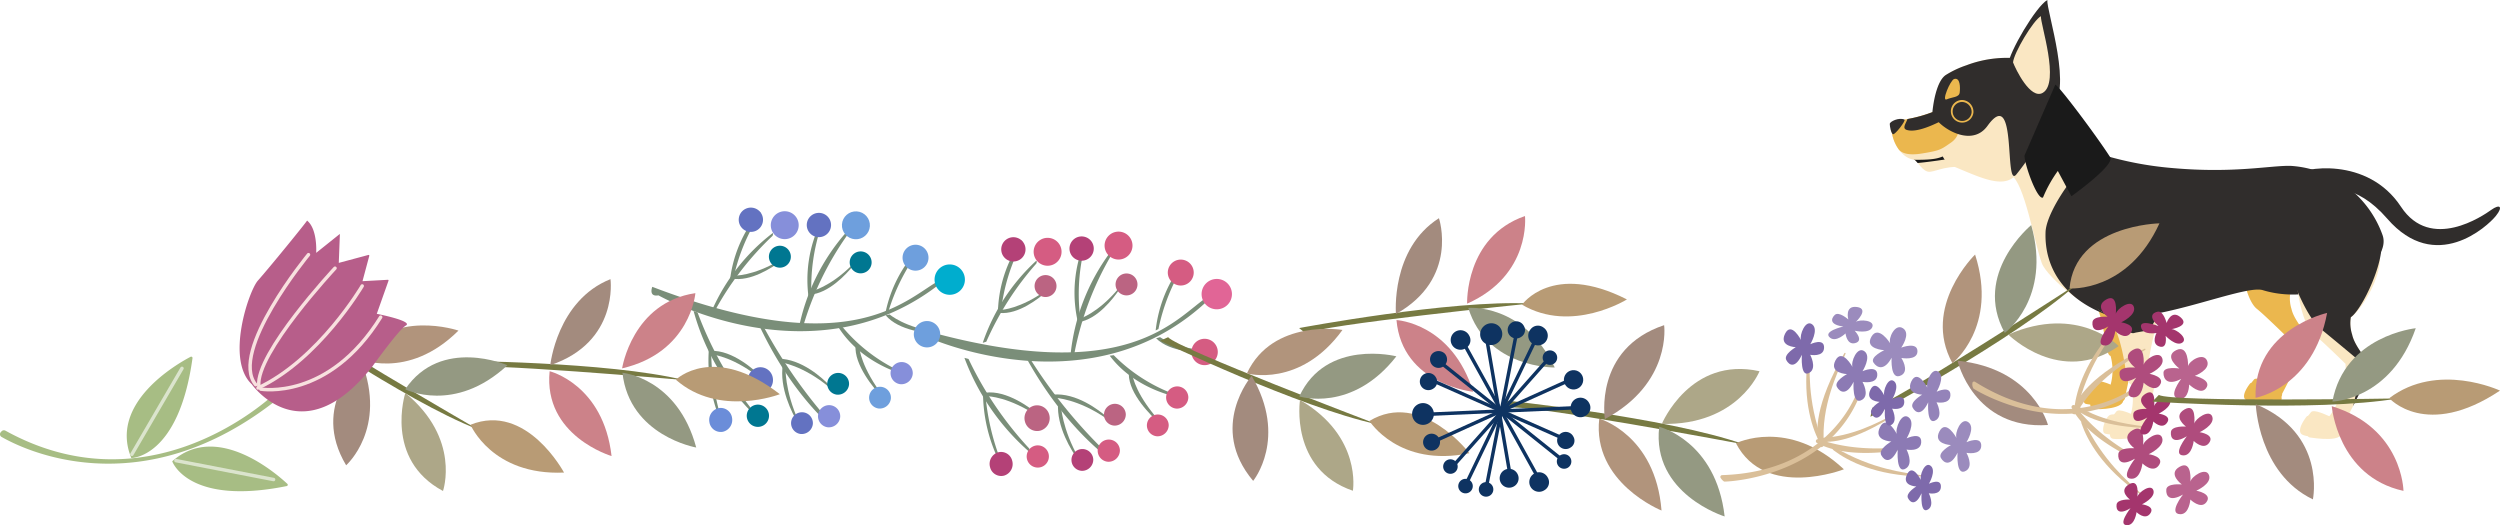 <svg xmlns="http://www.w3.org/2000/svg" width="540" height="113.44" viewBox="0 0 540 113.44">
  <g id="グループ_662" data-name="グループ 662" transform="translate(0 -39.787)">
    <g id="グループ_539" data-name="グループ 539" transform="translate(-1048.615 -541.832)">
      <g id="グループ_531" data-name="グループ 531">
        <g id="グループ_530" data-name="グループ 530">
          <g id="グループ_527" data-name="グループ 527">
            <path id="パス_6432" data-name="パス 6432" d="M1540.453,665.049c-2.052-.978-4.46-2.137-5-1.424s-2.227,2.584-1.248,3.119,5.886-.088,5.886-.088Z" fill="#ebb74e"/>
          </g>
          <g id="グループ_528" data-name="グループ 528">
            <path id="パス_6433" data-name="パス 6433" d="M1541.551,666.678s4.741-9.043,5.691-11.508c.342-.89-3.067-4.049-3.668-6.829a7.388,7.388,0,0,1-.254-3.414c2.151-1.393,6.651-8.7,5.565-13.028-1.391-5.566-9.7-.685-14.545-6.453-3.314,4.056-1.892,20.014,1.771,22.9,1.481,1.158,6.164,5.753,6.164,5.753a16.445,16.445,0,0,0,.286,2.846c-.569,1.989-2.314,6.453-3.92,7.965-.948-.188-3.635-.913-4.015-.441s-1.9,2.562-1.044,3.414S1541.74,669.08,1541.551,666.678Z" fill="#ebb74e"/>
          </g>
          <g id="グループ_529" data-name="グループ 529">
            <path id="パス_6434" data-name="パス 6434" d="M1537.281,665.6c-1.044-.283-2.275,0-2.464.666s-.254,2.215.41,2.307,7.463,1.2,6.038-1.548" fill="#ebb74e"/>
          </g>
        </g>
      </g>
      <g id="グループ_533" data-name="グループ 533">
        <g id="グループ_532" data-name="グループ 532">
          <path id="パス_6435" data-name="パス 6435" d="M1506.764,665.736c-2.185-1.045-4.749-2.277-5.32-1.516s-2.375,2.753-1.331,3.322,6.271-.094,6.271-.094Z" fill="#ebb74e"/>
          <path id="パス_6436" data-name="パス 6436" d="M1507.629,667.4s1.115-5.185,1.946-9.1a1.826,1.826,0,0,0-.831-1.713c-2.05-1.642,2.425-12.7,1.347-15.127-.814-1.828-7.707-3.687-7.707-3.687.344-3.795,1.73-8.528.516-10.346s-5.772.642-6.38,4.481-2.936,9.721,3.126,11.944c4.245,6.771,3.3,14.181,4.853,14.654a11.8,11.8,0,0,1-.3,7.175c-.811-.4-3.239-1.212-4.148-.705s-1.916,3.434-1.012,3.838S1507.835,669.526,1507.629,667.4Z" fill="#ebb74e"/>
        </g>
        <path id="パス_6437" data-name="パス 6437" d="M1503.489,666.595c-1.214-.4-2.225-.706-2.627-.1s-1.417,3.235-.1,3.439,6.871,0,6.469-2.123" fill="#ebb74e"/>
      </g>
      <path id="パス_6438" data-name="パス 6438" d="M1543.765,619.609c2.113-1.935,16.263-4.266,23.462,6.667,6.406,9.728,17.728,1.943,19.517.663s2.638-.753.986,1.307c-1.839,2.3-13.048,12.61-23.45.627-6.953-8.014-13.011-6.715-15.184-5.53" fill="#302d2c"/>
      <path id="パス_6439" data-name="パス 6439" d="M1483.029,619.46c2.871,1.676,5.011,14.548,6.61,18.991,1.151,3.2,11.289,11.406,13.508,9.955,5.049-3.3,3.063-23.093,4.063-27.751,0,0-9.578-9.337-13.888-15.083" fill="#fae7c3"/>
      <path id="パス_6440" data-name="パス 6440" d="M1490.453,631.759c-.266,7.733,4,14.13,12.534,17.6s30.05-6.393,34.392-5.067c13.064,4,28.173-5.508,25.862-11.906a22.571,22.571,0,0,0-19.728-14.933c-4.342-.158-12.267,1.688-25.867.447a73.422,73.422,0,0,1-15.195-2.936C1500.024,614.25,1490.637,626.423,1490.453,631.759Z" fill="#302d2c"/>
      <g id="グループ_534" data-name="グループ 534">
        <path id="パス_6441" data-name="パス 6441" d="M1553.246,672.239c-2.253-1.078-4.9-2.35-5.483-1.567s-2.449,2.842-1.373,3.427,6.461-.095,6.461-.095Z" fill="#fae7c3"/>
        <path id="パス_6442" data-name="パス 6442" d="M1554.451,674.028s5.211-9.931,6.251-12.642c.375-.976-3.368-4.446-4.025-7.5a8,8,0,0,1-.281-3.751c2.36-1.529,7.3-9.549,6.111-14.308-1.527-6.113-10.656-.751-15.975-7.083-3.641,4.452-2.079,21.978,1.946,25.142,1.628,1.276,6.772,6.321,6.772,6.321a18.326,18.326,0,0,0,.31,3.126c-.622,2.185-2.539,7.084-4.305,8.75-1.04-.208-3.991-1.008-4.408-.488s-2.083,2.815-1.148,3.752S1554.659,676.665,1554.451,674.028Z" fill="#fae7c3"/>
        <path id="パス_6443" data-name="パス 6443" d="M1558.07,663.872a19.829,19.829,0,0,1,0-4.444s-6.554-5.481-8.174-6.755c-4.028-3.164-10.756-20.255-7.11-24.709,2.5-3.053,18.558-1.132,20.084,4.979,1.19,4.761-4.114,15.662-6.474,17.191a8,8,0,0,0,.281,3.751c.657,3.055,4.4,6.525,4.025,7.5-.562,1.465-2.338,5.03-3.855,8C1557.184,668.49,1558.07,663.872,1558.07,663.872Z" fill="#302d2c"/>
        <path id="パス_6444" data-name="パス 6444" d="M1549.765,672.847c-1.147-.313-2.5,0-2.709.728s-.279,2.432.45,2.535,8.2,1.321,6.634-1.7" fill="#fae7c3"/>
      </g>
      <g id="グループ_536" data-name="グループ 536">
        <g id="グループ_535" data-name="グループ 535">
          <path id="パス_6445" data-name="パス 6445" d="M1511.22,672.075c-2.253-1.075-4.9-2.348-5.483-1.565s-2.45,2.837-1.374,3.428,6.465-.1,6.465-.1Z" fill="#fae7c3"/>
          <path id="パス_6446" data-name="パス 6446" d="M1512.114,673.794s1.144-5.35,2-9.378a1.891,1.891,0,0,0-.858-1.77c-2.113-1.692,2.5-13.09,1.391-15.593-.839-1.884-7.945-3.8-7.945-3.8.354-3.909,1.783-8.792.533-10.666s-5.951.662-6.578,4.624-3.029,10.015,3.225,12.308c4.375,6.98,3.4,14.622,5,15.107a12.125,12.125,0,0,1-.313,7.4c-.831-.418-3.331-1.251-4.271-.731s-1.977,3.541-1.04,3.962S1512.32,675.979,1512.114,673.794Z" fill="#fae7c3"/>
          <path id="パス_6447" data-name="パス 6447" d="M1516.3,645.563c-.283-2.044-8.254-4.482-8.254-4.482,2.917-1.875,4.375-12.295,3.125-14.169s-13.75,5.415-14.373,9.376.829,10.938,7.083,13.231c2.464,1.554,4.6,4.4,5.662,4.042s3.2-.179,3.911-1.6S1516.6,647.764,1516.3,645.563Z" fill="#302d2c"/>
        </g>
        <path id="パス_6448" data-name="パス 6448" d="M1507.843,672.96c-1.255-.418-2.293-.73-2.709-.106s-1.461,3.335-.107,3.545,7.087,0,6.668-2.188" fill="#fae7c3"/>
      </g>
      <path id="パス_6449" data-name="パス 6449" d="M1467.568,617.406" fill="#302d2c"/>
      <g id="グループ_538" data-name="グループ 538">
        <path id="パス_6450" data-name="パス 6450" d="M1461.7,615.775c1.311.783,2.21,3.13,3.853,2.945s3.489-1.5,8.88-.978,1.95-5.857,1.95-5.857" fill="#fae7c3"/>
        <g id="グループ_537" data-name="グループ 537">
          <path id="パス_6451" data-name="パス 6451" d="M1468.043,614.679l-2.9.183-3.446.913a4.994,4.994,0,0,1,1.132,1.054c2.709-.25,6.275-.818,6.275-.818Z" fill="#1a1a1a"/>
        </g>
        <path id="パス_6452" data-name="パス 6452" d="M1484.866,594.271a24.654,24.654,0,0,0-11.546,1.464,20.707,20.707,0,0,0-4.383,2.068c-3.947,2.518-2.9,17.907,1.107,19.542,6.179,2.522,11.4,5.292,14.112,1.941,4.053-5.006,10.256-14.823,8.4-19.393A11.448,11.448,0,0,0,1484.866,594.271Z" fill="#fae7c3"/>
        <path id="パス_6453" data-name="パス 6453" d="M1470.224,603.923a32.445,32.445,0,0,1-11.834,3.769c-2.74.437-.327,8.452,4.122,8.446s5.5-.367,7.663-1.858C1474.04,611.614,1470.224,603.923,1470.224,603.923Z" fill="#fae7c3"/>
        <path id="パス_6454" data-name="パス 6454" d="M1470.224,603.923a32.445,32.445,0,0,1-11.834,3.769c-1.766.28-1.391,3.716.291,6.117.928,1.319,3.268,1.248,4.829,1,4.267-.668,4.366-.908,6.534-2.4C1473.909,609.744,1470.224,603.923,1470.224,603.923Z" fill="#ebb74e"/>
        <path id="パス_6455" data-name="パス 6455" d="M1492.559,599.893a11.448,11.448,0,0,0-7.693-5.622,24.654,24.654,0,0,0-11.546,1.464,20.707,20.707,0,0,0-4.383,2.068c-1.555.991-2.541,4.3-2.927,8.035a28.762,28.762,0,0,1-5.386,1.492c-.274.913-1.379,2.15.087,2.414,2.05.467,5.382-1.12,6.666-1.731,2.215,2.237,7.569,4.91,10.53.8,6.535-9.063,3.535,13.826,6.249,10.475C1488.209,614.28,1494.412,604.463,1492.559,599.893Z" fill="#302d2c"/>
        <path id="パス_6456" data-name="パス 6456" d="M1459.963,607.452c-1.139-.534-3.165.406-3.16.939s.262,2.007.688,2.217S1460.362,607.635,1459.963,607.452Z" fill="#302d2c"/>
        <path id="パス_6457" data-name="パス 6457" d="M1474.878,605.882a2.444,2.444,0,1,1-2.435-2.669A2.557,2.557,0,0,1,1474.878,605.882Z" fill="#ebb74e"/>
        <path id="パス_6458" data-name="パス 6458" d="M1474.486,605.882a2.053,2.053,0,1,1-2.043-2.242A2.15,2.15,0,0,1,1474.486,605.882Z" fill="#302d2c"/>
        <path id="パス_6459" data-name="パス 6459" d="M1482.307,595.748c.267-2.93,6.132-12.8,8.531-14.129-.269,2.133,5.939,20.372.536,23.459C1487.643,607.211,1483.107,597.879,1482.307,595.748Z" fill="#302d2c"/>
        <path id="パス_6460" data-name="パス 6460" d="M1483.431,595.09c.189-2.072,4.33-9.04,6.024-9.982-.187,1.508,4.2,14.391.378,16.573C1487.2,603.187,1484,596.6,1483.431,595.09Z" fill="#fae7c3"/>
        <path id="パス_6461" data-name="パス 6461" d="M1470.709,598.682c-.817.245-2.8,4.931-1.6,4.4s2.668-.4,2.8-1.467S1472.044,598.281,1470.709,598.682Z" fill="#ebb74e"/>
      </g>
      <path id="パス_6462" data-name="パス 6462" d="M1485.905,615.212c0,2,2.8,9.733,4,9.066a28.046,28.046,0,0,1,3.2-5.734l2.934,5.468s9.341-6.65,8.4-8.4c-2.815-4.413-10.956-15.3-11.879-15.716" fill="#1a1a1a"/>
    </g>
    <g id="グループ_277" data-name="グループ 277" transform="translate(0 84.63)">
      <g id="グループ_259" data-name="グループ 259" transform="translate(404.012 3.4)">
        <path id="パス_5470" data-name="パス 5470" d="M1486.557,914.1s-40.948,26.582-44.206,26.722l-.418,1.956S1473.071,926.115,1486.557,914.1Z" transform="translate(-1441.933 -900.996)" fill="#777a42"/>
        <path id="パス_5471" data-name="パス 5471" d="M1508.48,899.74s-18.214.335-19.423,14.059C1489.057,913.8,1501.649,914.728,1508.48,899.74Z" transform="translate(-1446.053 -899.74)" fill="#b89b75"/>
        <path id="パス_5472" data-name="パス 5472" d="M1479.242,900.152s-12.775,10.505-5.713,23.288C1473.529,923.439,1483.731,916,1479.242,900.152Z" transform="translate(-1444.51 -899.776)" fill="#949982"/>
        <path id="パス_5473" data-name="パス 5473" d="M1466.036,907.127s-11.6,11.262-4.892,23.474C1461.144,930.6,1471.079,922.807,1466.036,907.127Z" transform="translate(-1443.43 -900.386)" fill="#b1947c"/>
        <path id="パス_5474" data-name="パス 5474" d="M1462.544,932.247s3.471,14.984,19.542,13.893C1482.086,946.14,1478.932,933.913,1462.544,932.247Z" transform="translate(-1443.735 -902.583)" fill="#a38b7e"/>
        <path id="パス_5475" data-name="パス 5475" d="M1474.565,925.831s11.266,11.265,23.846,2.5C1498.411,928.335,1489.658,919.235,1474.565,925.831Z" transform="translate(-1444.786 -901.812)" fill="#ada788"/>
      </g>
      <g id="グループ_260" data-name="グループ 260" transform="translate(324.656 25.392)">
        <path id="パス_5476" data-name="パス 5476" d="M1410.479,948.209s-47.98-9.018-51.047-7.908l-1.13-1.651S1393.44,942.228,1410.479,948.209Z" transform="translate(-1358.303 -922.432)" fill="#777a42"/>
        <path id="パス_5477" data-name="パス 5477" d="M1436.75,954.32s-16.974,6.615-23.31-5.619C1413.44,948.7,1424.734,943.055,1436.75,954.32Z" transform="translate(-1363.124 -923.187)" fill="#b89b75"/>
        <path id="パス_5478" data-name="パス 5478" d="M1409.391,964.3s-15.809-4.86-14.136-19.367C1395.254,944.929,1407.519,947.931,1409.391,964.3Z" transform="translate(-1361.523 -922.981)" fill="#949982"/>
        <path id="パス_5479" data-name="パス 5479" d="M1394.516,962.85s-15.01-6.006-13.449-19.851C1381.067,943,1393.219,946.429,1394.516,962.85Z" transform="translate(-1360.283 -922.812)" fill="#b1947c"/>
        <path id="パス_5480" data-name="パス 5480" d="M1382.4,941.158s-2.486-15.18,12.793-20.28C1395.2,920.878,1396.925,933.385,1382.4,941.158Z" transform="translate(-1360.397 -920.878)" fill="#a38b7e"/>
        <path id="パス_5481" data-name="パス 5481" d="M1395.886,943.115s6.138-14.7,21.1-11.382C1416.99,931.732,1412.354,943.477,1395.886,943.115Z" transform="translate(-1361.589 -921.784)" fill="#ada788"/>
      </g>
      <g id="グループ_262" data-name="グループ 262" transform="translate(371.582 21.437)">
        <g id="グループ_261" data-name="グループ 261" transform="translate(0 9.258)">
          <path id="パス_5482" data-name="パス 5482" d="M1448.341,938.85c-3.084,1.521-8.865,4.8-15.834,5.03-.419.014-.56.652-.158.715,2.545.393,7.573-.08,16.1-5.568C1448.578,938.948,1448.475,938.785,1448.341,938.85Z" transform="translate(-1410.961 -924.805)" fill="#dabf99"/>
          <path id="パス_5483" data-name="パス 5483" d="M1409.855,952.812c3.265-.061,22.937-2.122,29.36-19.02a.337.337,0,0,0-.31-.448h0a.441.441,0,0,0-.476.239c-.861,2.274-7.313,17.125-29.066,17.829a.412.412,0,0,0-.4.28l-.022.091C1408.888,951.992,1409.593,952.817,1409.855,952.812Z" transform="translate(-1408.934 -924.324)" fill="#dabf99"/>
          <path id="パス_5484" data-name="パス 5484" d="M1453.123,946.094c-4.231.362-12.279,1.549-20.954-1.426a.434.434,0,0,0-.393.773c3.037,1.653,9.381,3.434,21.437.915C1453.388,946.318,1453.306,946.078,1453.123,946.094Z" transform="translate(-1410.912 -925.312)" fill="#dabf99"/>
          <path id="パス_5485" data-name="パス 5485" d="M1438,924.382c-1.661,3.923-5.367,11.354-4.665,19.639.042.5-.825.781-.971.317-.919-2.94-1-8.974,5.373-20.056C1437.827,924.119,1438.069,924.212,1438,924.382Z" transform="translate(-1410.943 -923.525)" fill="#dabf99"/>
          <path id="パス_5486" data-name="パス 5486" d="M1454.676,952.582c-3.638-.581-10.45-1.2-18.755-6.038-.5-.291-.651.309-.17.672,3.045,2.293,9.031,5.445,19.062,5.643C1454.961,952.861,1454.834,952.607,1454.676,952.582Z" transform="translate(-1411.254 -925.472)" fill="#dabf99"/>
          <path id="パス_5487" data-name="パス 5487" d="M1430.087,923.7c-.066,3.684-.651,10.5,2.656,19.522.2.542-.418.587-.691.05-1.723-3.4-3.778-9.846-2.214-19.758C1429.861,923.371,1430.09,923.54,1430.087,923.7Z" transform="translate(-1410.714 -923.461)" fill="#dabf99"/>
        </g>
        <path id="パス_5488" data-name="パス 5488" d="M1451.115,922.545s2.14-3,.393-4.172-3.249,2.208-2.768,3.253c0,0-2.552-4.1-4.078-1.416s2.792,2.886,2.792,2.886-3.131,1.446-2.341,2.664,2.378,1.825,3.923-1.029c0,0-.359,5.128,2.107,3.782,1.8-.981,0-3.734,0-3.734s3.379.621,3.476-1.35C1454.729,921.157,1451.115,922.545,1451.115,922.545Z" transform="translate(-1412.03 -913.737)" fill="#9b8bbd"/>
        <path id="パス_5489" data-name="パス 5489" d="M1452.461,943.985s2-3.294.448-4.528-2.983,2.465-2.572,3.586c0,0-2.213-4.382-3.651-1.444s2.457,3.064,2.457,3.064-2.86,1.636-2.174,2.938,2.108,1.924,3.567-1.2c0,0-.439,5.563,1.818,4.05,1.645-1.1.082-4.045.082-4.045s3.038.6,3.169-1.539C1455.755,942.4,1452.461,943.985,1452.461,943.985Z" transform="translate(-1412.208 -915.58)" fill="#8c7ab4"/>
        <path id="パス_5490" data-name="パス 5490" d="M1459.592,932.971s1.89-3.114.424-4.279-2.819,2.329-2.431,3.388c0,0-2.092-4.14-3.45-1.363s2.322,2.895,2.322,2.895-2.7,1.547-2.054,2.776,1.991,1.818,3.37-1.135c0,0-.414,5.255,1.718,3.825,1.555-1.042.078-3.822.078-3.822s2.871.565,2.995-1.455C1462.706,931.474,1459.592,932.971,1459.592,932.971Z" transform="translate(-1412.86 -914.64)" fill="#9483b9"/>
        <path id="パス_5491" data-name="パス 5491" d="M1429.687,921.727s1.89-3.113.424-4.279-2.819,2.329-2.431,3.388c0,0-2.092-4.14-3.45-1.363s2.322,2.895,2.322,2.895-2.7,1.547-2.054,2.777,1.991,1.817,3.371-1.136c0,0-.415,5.255,1.718,3.826,1.556-1.043.078-3.823.078-3.823s2.871.565,2.995-1.455C1432.8,920.23,1429.687,921.727,1429.687,921.727Z" transform="translate(-1410.245 -913.657)" fill="#7e6aab"/>
        <path id="パス_5492" data-name="パス 5492" d="M1466.611,944.911s2-3.121.421-4.306-3,2.324-2.574,3.394c0,0-2.27-4.186-3.7-1.4s2.507,2.934,2.507,2.934-2.879,1.536-2.177,2.78,2.145,1.846,3.6-1.118c0,0-.4,5.29,1.868,3.867,1.655-1.038.053-3.849.053-3.849s3.076.591,3.193-1.442C1469.931,943.427,1466.611,944.911,1466.611,944.911Z" transform="translate(-1413.438 -915.681)" fill="#9b8bbd"/>
        <path id="パス_5493" data-name="パス 5493" d="M1442.007,928.113s2-3.12.42-4.305-3,2.323-2.574,3.394c0,0-2.271-4.187-3.7-1.4s2.506,2.934,2.506,2.934-2.879,1.537-2.176,2.781,2.145,1.846,3.6-1.118c0,0-.4,5.29,1.868,3.867,1.655-1.038.053-3.849.053-3.849s3.076.591,3.193-1.441C1445.326,926.629,1442.007,928.113,1442.007,928.113Z" transform="translate(-1411.287 -914.212)" fill="#8c7ab4"/>
        <path id="パス_5494" data-name="パス 5494" d="M1457.845,954.794s1.656-2.816.386-3.862-2.461,2.113-2.128,3.067c0,0-1.8-3.727-2.995-1.216s2.008,2.6,2.008,2.6-2.357,1.405-1.8,2.512,1.725,1.632,2.936-1.039c0,0-.381,4.743,1.479,3.445,1.357-.946.082-3.449.082-3.449s2.495.5,2.611-1.324C1460.559,953.431,1457.845,954.794,1457.845,954.794Z" transform="translate(-1412.774 -916.587)" fill="#7e6aab"/>
        <path id="パス_5495" data-name="パス 5495" d="M1440.2,918.472s3.18.745,3.8-.778-2.748-1.723-3.56-1.121c0,0,3.022-2.829.271-3.222s-1.888,2.69-1.888,2.69-2.042-1.832-2.934-.97-1.046,2.132,1.865,2.495c0,0-4.642,1.044-2.85,2.436,1.307,1.014,3.317-.945,3.317-.945s.266,2.531,2.04,2.1C1442.306,920.658,1440.2,918.472,1440.2,918.472Z" transform="translate(-1411.169 -913.316)" fill="#9b8bbd"/>
        <path id="パス_5496" data-name="パス 5496" d="M1449.175,934.768s1.656-2.816.386-3.862-2.461,2.113-2.128,3.067c0,0-1.8-3.727-3-1.216s2.008,2.6,2.008,2.6-2.356,1.406-1.8,2.513,1.725,1.632,2.937-1.038c0,0-.382,4.743,1.478,3.445,1.357-.946.083-3.449.083-3.449s2.495.5,2.611-1.324C1451.889,933.4,1449.175,934.768,1449.175,934.768Z" transform="translate(-1412.016 -914.836)" fill="#7e6aab"/>
      </g>
      <g id="グループ_263" data-name="グループ 263" transform="translate(198.863 5.189)">
        <path id="パス_5497" data-name="パス 5497" d="M1225.066,924.813s35.509,16.184,60.926-8.445a.279.279,0,0,0-.34-.438c-6.974,4.333-16.8,20.04-62.075,7.164C1223.577,923.094,1222.889,925.392,1225.066,924.813Z" transform="translate(-1223.474 -901.967)" fill="#7a8e79"/>
        <path id="パス_5498" data-name="パス 5498" d="M1285.073,909.083a28.635,28.635,0,0,0-5.975,14.609l.6-.309a42.566,42.566,0,0,1,5.526-13.873C1285.333,909.336,1285.192,908.937,1285.073,909.083Z" transform="translate(-1228.338 -902.343)" fill="#7a8e79"/>
        <path id="パス_5499" data-name="パス 5499" d="M1290.924,928.567c-2.4.116-8.613.085-11.722-3l.853-.253s3.469,2.552,10.942,2.946C1291.187,928.273,1291.116,928.558,1290.924,928.567Z" transform="translate(-1228.347 -902.521)" fill="#7a8e79"/>
        <path id="パス_5500" data-name="パス 5500" d="M1293.309,918.8a3.278,3.278,0,1,1,3.216-3.339A3.279,3.279,0,0,1,1293.309,918.8Z" transform="translate(-1229.288 -902.025)" fill="#e16596"/>
        <path id="パス_5501" data-name="パス 5501" d="M1284.825,913.919a2.8,2.8,0,1,1,2.745-2.85A2.8,2.8,0,0,1,1284.825,913.919Z" transform="translate(-1228.589 -902.279)" fill="#d55c82"/>
        <path id="パス_5502" data-name="パス 5502" d="M1290.464,931.305a2.848,2.848,0,1,1,2.793-2.9A2.847,2.847,0,0,1,1290.464,931.305Z" transform="translate(-1229.078 -902.463)" fill="#d55c82"/>
        <path id="パス_5503" data-name="パス 5503" d="M1267.5,906.63a44.586,44.586,0,0,0-8.555,22.154l.858-.47a66.755,66.755,0,0,1,7.911-21.035C1267.876,907.014,1267.674,906.409,1267.5,906.63Z" transform="translate(-1226.576 -902.127)" fill="#7a8e79"/>
        <path id="パス_5504" data-name="パス 5504" d="M1282.248,938.055c-2.625-.636-9.523-2.806-14.024-8.8l.861-.112a36.085,36.085,0,0,0,13.14,8.446C1282.438,937.674,1282.458,938.106,1282.248,938.055Z" transform="translate(-1227.387 -902.456)" fill="#7a8e79"/>
        <path id="パス_5505" data-name="パス 5505" d="M1261.687,905.274a28.188,28.188,0,0,0-1,16.578l.528-.55a41.263,41.263,0,0,1,.79-15.68C1262.059,905.408,1261.759,905.084,1261.687,905.274Z" transform="translate(-1226.657 -902.008)" fill="#7a8e79"/>
        <path id="パス_5506" data-name="パス 5506" d="M1269.613,914.647c-1.236,1.826-4.681,6.37-8.72,6.974l.279-.764s3.837-1.157,8.251-6.429C1269.536,914.295,1269.712,914.5,1269.613,914.647Z" transform="translate(-1226.746 -902.079)" fill="#7a8e79"/>
        <path id="パス_5507" data-name="パス 5507" d="M1266.468,942.939c-1.777-1.543-6.644-5.286-11.625-4.859l.456.707s4.821.189,10.972,4.425C1266.428,943.32,1266.61,943.063,1266.468,942.939Z" transform="translate(-1226.217 -902.882)" fill="#7a8e79"/>
        <path id="パス_5508" data-name="パス 5508" d="M1279.547,944.038c-1.959-1.741-6.771-6.453-6.809-10.772l.861.484s.727,4.252,6.241,10.148C1279.978,944.048,1279.7,944.177,1279.547,944.038Z" transform="translate(-1227.782 -902.477)" fill="#7a8e79"/>
        <path id="パス_5509" data-name="パス 5509" d="M1272.009,915.783a2.368,2.368,0,1,1,2.331-2.413A2.372,2.372,0,0,1,1272.009,915.783Z" transform="translate(-1227.506 -902.009)" fill="#bb6482"/>
        <path id="パス_5510" data-name="パス 5510" d="M1270.068,907.729a3.015,3.015,0,1,1,2.967-3.071A3.019,3.019,0,0,1,1270.068,907.729Z" transform="translate(-1227.279 -901.7)" fill="#d55c82"/>
        <path id="パス_5511" data-name="パス 5511" d="M1261.372,908.082a2.623,2.623,0,1,1,2.573-2.672A2.623,2.623,0,0,1,1261.372,908.082Z" transform="translate(-1226.554 -901.8)" fill="#b44177"/>
        <path id="パス_5512" data-name="パス 5512" d="M1269.1,944.877a2.356,2.356,0,1,1,2.453-2.4A2.428,2.428,0,0,1,1269.1,944.877Z" transform="translate(-1227.241 -902.974)" fill="#bb6482"/>
        <path id="パス_5513" data-name="パス 5513" d="M1279.256,947.264a2.356,2.356,0,1,1,2.453-2.4A2.429,2.429,0,0,1,1279.256,947.264Z" transform="translate(-1228.13 -903.053)" fill="#d55c82"/>
        <path id="パス_5514" data-name="パス 5514" d="M1283.844,941.07a2.4,2.4,0,1,1,2.5-2.442A2.471,2.471,0,0,1,1283.844,941.07Z" transform="translate(-1228.526 -902.841)" fill="#d55c82"/>
        <path id="パス_5515" data-name="パス 5515" d="M1266.7,950.658c-2.912-2.153-10.786-8.737-17.937-21.511l.813.111a109,109,0,0,0,16.9,20.533C1266.718,950.021,1266.929,950.83,1266.7,950.658Z" transform="translate(-1225.685 -901.398)" fill="#7a8e79"/>
        <path id="パス_5516" data-name="パス 5516" d="M1260.3,951.564c-1.362-1.9-4.668-7.09-4.3-12.226l.623.5s.178,5,3.92,11.534C1260.639,951.538,1260.413,951.717,1260.3,951.564Z" transform="translate(-1226.316 -902.289)" fill="#7a8e79"/>
        <path id="パス_5517" data-name="パス 5517" d="M1261.4,954.911a2.356,2.356,0,1,1,2.453-2.4A2.429,2.429,0,0,1,1261.4,954.911Z" transform="translate(-1226.568 -903.239)" fill="#b44177"/>
        <path id="パス_5518" data-name="パス 5518" d="M1267.646,952.755a2.4,2.4,0,1,1,2.5-2.441A2.472,2.472,0,0,1,1267.646,952.755Z" transform="translate(-1227.11 -903.043)" fill="#d55c82"/>
        <path id="パス_5519" data-name="パス 5519" d="M1249.682,908.631a42.831,42.831,0,0,0-11.516,17.69l.771-.24a64.982,64.982,0,0,1,10.769-16.84C1249.888,909.04,1249.862,908.471,1249.682,908.631Z" transform="translate(-1224.759 -902.304)" fill="#7a8e79"/>
        <path id="パス_5520" data-name="パス 5520" d="M1246.78,903.875a28.186,28.186,0,0,0-5.026,15.83l.646-.4a41.273,41.273,0,0,1,4.6-15.01C1247.108,904.1,1246.9,903.708,1246.78,903.875Z" transform="translate(-1225.072 -901.887)" fill="#7a8e79"/>
        <path id="パス_5521" data-name="パス 5521" d="M1252.316,915.061c-1.645,1.468-6.1,5.03-10.162,4.628l.458-.673s4-.182,9.574-4.213C1252.327,914.7,1252.449,914.943,1252.316,915.061Z" transform="translate(-1225.107 -902.129)" fill="#7a8e79"/>
        <path id="パス_5522" data-name="パス 5522" d="M1252.261,916.083a2.369,2.369,0,1,1,2.851-1.769A2.374,2.374,0,0,1,1252.261,916.083Z" transform="translate(-1225.83 -902.021)" fill="#bb6482"/>
        <path id="パス_5523" data-name="パス 5523" d="M1252.538,909.116a3.014,3.014,0,1,1,3.628-2.251A3.018,3.018,0,0,1,1252.538,909.116Z" transform="translate(-1225.811 -901.828)" fill="#d55c82"/>
        <path id="パス_5524" data-name="パス 5524" d="M1244.576,908.2a2.623,2.623,0,1,1,3.149-1.961A2.623,2.623,0,0,1,1244.576,908.2Z" transform="translate(-1225.142 -901.816)" fill="#b44177"/>
        <path id="パス_5525" data-name="パス 5525" d="M1247.783,948.864a50.287,50.287,0,0,1-13.951-20.249l.893.248a76.534,76.534,0,0,0,13.06,19.284C1248,948.375,1248,949.043,1247.783,948.864Z" transform="translate(-1224.38 -901.351)" fill="#7a8e79"/>
        <path id="パス_5526" data-name="パス 5526" d="M1241.993,952.171a33.781,33.781,0,0,1-3.759-15.744l.482.369a51.4,51.4,0,0,0,3.443,14.94C1242.236,951.926,1242.08,952.333,1241.993,952.171Z" transform="translate(-1224.765 -902.034)" fill="#7a8e79"/>
        <path id="パス_5527" data-name="パス 5527" d="M1250.571,942.639c-1.947-1.65-7.2-5.633-11.832-4.984l.554.768s4.589.04,11.141,4.525C1250.6,943.062,1250.727,942.771,1250.571,942.639Z" transform="translate(-1224.809 -902.858)" fill="#7a8e79"/>
        <path id="パス_5528" data-name="パス 5528" d="M1250.059,940.553a2.79,2.79,0,0,0-1.911,3.415,2.713,2.713,0,0,0,3.34,1.951,2.79,2.79,0,0,0,1.91-3.415A2.712,2.712,0,0,0,1250.059,940.553Z" transform="translate(-1225.623 -902.942)" fill="#bb6482"/>
        <path id="パス_5529" data-name="パス 5529" d="M1250.33,949.414a2.4,2.4,0,1,0,2.953,1.688A2.405,2.405,0,0,0,1250.33,949.414Z" transform="translate(-1225.667 -903.162)" fill="#d55c82"/>
        <path id="パス_5530" data-name="パス 5530" d="M1241.627,950.971a2.614,2.614,0,0,0-1.74,3.195,2.477,2.477,0,0,0,3.051,1.83,2.614,2.614,0,0,0,1.74-3.194A2.477,2.477,0,0,0,1241.627,950.971Z" transform="translate(-1224.901 -903.298)" fill="#b44177"/>
      </g>
      <g id="グループ_264" data-name="グループ 264" transform="translate(140.718)">
        <path id="パス_5531" data-name="パス 5531" d="M1162.61,921.157s33.932,19.273,61.435-3a.279.279,0,0,0-.3-.466c-7.331,3.7-18.515,18.467-62.464,1.623C1161.279,919.312,1160.388,921.541,1162.61,921.157Z" transform="translate(-1161.103 -902.203)" fill="#7a8e79"/>
        <path id="パス_5532" data-name="パス 5532" d="M1223.72,910.339a28.618,28.618,0,0,0-7.25,14.021l.623-.255a42.536,42.536,0,0,1,6.736-13.326C1223.956,910.614,1223.851,910.2,1223.72,910.339Z" transform="translate(-1165.944 -901.56)" fill="#7a8e79"/>
        <path id="パス_5533" data-name="パス 5533" d="M1227.94,930.222c-2.4-.1-8.586-.681-11.41-4.027l.872-.176s3.229,2.851,10.636,3.907C1228.227,929.952,1228.132,930.23,1227.94,930.222Z" transform="translate(-1165.949 -902.934)" fill="#7a8e79"/>
        <path id="パス_5534" data-name="パス 5534" d="M1231.156,920.723a3.278,3.278,0,1,1,3.5-3.041A3.278,3.278,0,0,1,1231.156,920.723Z" transform="translate(-1166.962 -901.898)" fill="#00adce"/>
        <path id="パス_5535" data-name="パス 5535" d="M1223.143,915.105a2.8,2.8,0,1,1,2.987-2.6A2.8,2.8,0,0,1,1223.143,915.105Z" transform="translate(-1166.3 -901.491)" fill="#6e9fdd"/>
        <path id="パス_5536" data-name="パス 5536" d="M1225.849,933.261a2.848,2.848,0,1,1,3.041-2.641A2.848,2.848,0,0,1,1225.849,933.261Z" transform="translate(-1166.533 -903.07)" fill="#6e9fdd"/>
        <path id="パス_5537" data-name="パス 5537" d="M1206.374,906.358a44.583,44.583,0,0,0-10.489,21.306l.9-.391a66.753,66.753,0,0,1,9.748-20.251C1206.71,906.773,1206.562,906.153,1206.374,906.358Z" transform="translate(-1164.144 -901.211)" fill="#7a8e79"/>
        <path id="パス_5538" data-name="パス 5538" d="M1218.456,938.9c-2.557-.866-9.236-3.64-13.187-10.007l.867-.035a36.089,36.089,0,0,0,12.338,9.579C1218.68,938.539,1218.662,938.971,1218.456,938.9Z" transform="translate(-1164.965 -903.182)" fill="#7a8e79"/>
        <path id="パス_5539" data-name="パス 5539" d="M1200.792,904.433a28.2,28.2,0,0,0-2.468,16.424l.575-.5a41.258,41.258,0,0,1,2.179-15.547C1201.151,904.6,1200.882,904.25,1200.792,904.433Z" transform="translate(-1164.328 -901.042)" fill="#7a8e79"/>
        <path id="パス_5540" data-name="パス 5540" d="M1207.889,914.531c-1.393,1.708-5.228,5.928-9.305,6.171l.347-.735s3.924-.812,8.789-5.671C1207.844,914.172,1208,914.393,1207.889,914.531Z" transform="translate(-1164.38 -901.906)" fill="#7a8e79"/>
        <path id="パス_5541" data-name="パス 5541" d="M1202.3,942.361c-1.633-1.695-6.148-5.855-11.147-5.872l.392.745s4.785.617,10.536,5.381C1202.232,942.736,1202.436,942.5,1202.3,942.361Z" transform="translate(-1163.731 -903.849)" fill="#7a8e79"/>
        <path id="パス_5542" data-name="パス 5542" d="M1215.233,944.614c-1.8-1.908-6.172-7.029-5.826-11.334l.814.558s.347,4.3,5.316,10.662C1215.663,944.662,1215.377,944.766,1215.233,944.614Z" transform="translate(-1165.325 -903.569)" fill="#7a8e79"/>
        <path id="パス_5543" data-name="パス 5543" d="M1210.215,915.821a2.368,2.368,0,1,1,2.536-2.2A2.372,2.372,0,0,1,1210.215,915.821Z" transform="translate(-1165.204 -901.628)" fill="#007791"/>
        <ellipse id="楕円形_3" data-name="楕円形 3" cx="3.014" cy="3.024" rx="3.014" ry="3.024" transform="translate(40.941 6.632) rotate(-86.193)" fill="#6e9fdd"/>
        <path id="パス_5544" data-name="パス 5544" d="M1200.3,907.208a2.623,2.623,0,1,1,2.8-2.433A2.623,2.623,0,0,1,1200.3,907.208Z" transform="translate(-1164.317 -900.831)" fill="#6372c1"/>
        <path id="パス_5545" data-name="パス 5545" d="M1204.732,944.543a2.356,2.356,0,1,1,2.656-2.171A2.428,2.428,0,0,1,1204.732,944.543Z" transform="translate(-1164.714 -904.143)" fill="#007791"/>
        <path id="パス_5546" data-name="パス 5546" d="M1214.639,947.822a2.356,2.356,0,1,1,2.656-2.171A2.427,2.427,0,0,1,1214.639,947.822Z" transform="translate(-1165.58 -904.429)" fill="#6e9fdd"/>
        <path id="パス_5547" data-name="パス 5547" d="M1219.757,942.06a2.4,2.4,0,1,1,2.7-2.21A2.471,2.471,0,0,1,1219.757,942.06Z" transform="translate(-1166.024 -903.918)" fill="#868fda"/>
        <path id="パス_5548" data-name="パス 5548" d="M1201.847,950.066c-2.709-2.4-9.968-9.66-15.957-23.019l.8.183a109.045,109.045,0,0,0,15.007,21.953C1201.925,949.434,1202.063,950.259,1201.847,950.066Z" transform="translate(-1163.27 -903.024)" fill="#7a8e79"/>
        <path id="パス_5549" data-name="パス 5549" d="M1195.389,950.4c-1.188-2.015-4.021-7.476-3.2-12.56l.577.553s-.266,4.994,2.881,11.837C1195.724,950.406,1195.484,950.563,1195.389,950.4Z" transform="translate(-1163.808 -903.968)" fill="#7a8e79"/>
        <path id="パス_5550" data-name="パス 5550" d="M1196.169,953.853a2.356,2.356,0,1,1,2.656-2.171A2.429,2.429,0,0,1,1196.169,953.853Z" transform="translate(-1163.965 -904.957)" fill="#6372c1"/>
        <path id="パス_5551" data-name="パス 5551" d="M1202.586,952.261a2.4,2.4,0,1,1,2.7-2.209A2.471,2.471,0,0,1,1202.586,952.261Z" transform="translate(-1164.522 -904.81)" fill="#868fda"/>
        <path id="パス_5552" data-name="パス 5552" d="M1188.481,906.794a42.826,42.826,0,0,0-13.04,16.6l.788-.171a64.984,64.984,0,0,1,12.223-15.817C1188.65,907.219,1188.676,906.65,1188.481,906.794Z" transform="translate(-1162.356 -901.251)" fill="#7a8e79"/>
        <path id="パス_5553" data-name="パス 5553" d="M1186.03,901.744a28.2,28.2,0,0,0-6.413,15.321l.681-.345a41.265,41.265,0,0,1,5.918-14.542C1186.337,901.993,1186.161,901.587,1186.03,901.744Z" transform="translate(-1162.722 -900.808)" fill="#7a8e79"/>
        <path id="パス_5554" data-name="パス 5554" d="M1190.644,913.419c-1.769,1.316-6.52,4.469-10.533,3.707l.517-.629s4,.172,9.909-3.347C1190.687,913.061,1190.786,913.314,1190.644,913.419Z" transform="translate(-1162.765 -901.807)" fill="#7a8e79"/>
        <path id="パス_5555" data-name="パス 5555" d="M1190.519,914.365a2.369,2.369,0,1,1,3-1.508A2.372,2.372,0,0,1,1190.519,914.365Z" transform="translate(-1163.532 -901.511)" fill="#007791"/>
        <path id="パス_5556" data-name="パス 5556" d="M1191.408,907.456a3.014,3.014,0,1,1,3.813-1.921A3.02,3.02,0,0,1,1191.408,907.456Z" transform="translate(-1163.57 -900.797)" fill="#868fda"/>
        <path id="パス_5557" data-name="パス 5557" d="M1183.561,905.838a2.623,2.623,0,1,1,3.311-1.674A2.623,2.623,0,0,1,1183.561,905.838Z" transform="translate(-1162.909 -900.722)" fill="#6372c1"/>
        <path id="パス_5558" data-name="パス 5558" d="M1183.169,946.6a50.28,50.28,0,0,1-12.1-21.408l.868.327a76.535,76.535,0,0,0,11.3,20.367C1183.429,946.131,1183.366,946.8,1183.169,946.6Z" transform="translate(-1161.974 -902.862)" fill="#7a8e79"/>
        <path id="パス_5559" data-name="パス 5559" d="M1177.093,949.38a33.787,33.787,0,0,1-2.346-16.016l.447.41a51.418,51.418,0,0,0,2.1,15.187C1177.358,949.158,1177.166,949.549,1177.093,949.38Z" transform="translate(-1162.283 -903.576)" fill="#7a8e79"/>
        <path id="パス_5560" data-name="パス 5560" d="M1186.5,940.653c-1.793-1.816-6.67-6.25-11.343-6.016l.484.815s4.568.448,10.694,5.5C1186.489,941.077,1186.641,940.8,1186.5,940.653Z" transform="translate(-1162.331 -903.687)" fill="#7a8e79"/>
        <path id="パス_5561" data-name="パス 5561" d="M1186.149,938.546a2.791,2.791,0,0,0-2.207,3.232,2.714,2.714,0,0,0,3.154,2.239,2.791,2.791,0,0,0,2.206-3.232A2.712,2.712,0,0,0,1186.149,938.546Z" transform="translate(-1163.096 -904.025)" fill="#6372c1"/>
        <path id="パス_5562" data-name="パス 5562" d="M1185.635,947.393a2.405,2.405,0,1,0,2.792,1.944A2.406,2.406,0,0,0,1185.635,947.393Z" transform="translate(-1163.074 -904.8)" fill="#007791"/>
        <path id="パス_5563" data-name="パス 5563" d="M1176.826,948.173a2.615,2.615,0,0,0-2.017,3.028,2.478,2.478,0,0,0,2.875,2.093,2.616,2.616,0,0,0,2.018-3.028A2.478,2.478,0,0,0,1176.826,948.173Z" transform="translate(-1162.298 -904.867)" fill="#6b8dd9"/>
      </g>
      <g id="グループ_265" data-name="グループ 265" transform="translate(97.745 15.452)">
        <path id="パス_5564" data-name="パス 5564" d="M1165.009,935.036s-46.014-4.038-48.8-2.708l-1.216-1.449S1148.409,930.986,1165.009,935.036Z" transform="translate(-1114.994 -913.238)" fill="#777a42"/>
        <path id="パス_5565" data-name="パス 5565" d="M1190.323,938.215s-13.122,5.074-22.469-3.127C1167.854,935.087,1175.964,927.111,1190.323,938.215Z" transform="translate(-1119.616 -913.364)" fill="#b89b75"/>
        <path id="パス_5566" data-name="パス 5566" d="M1171.15,949.855s-14.414-2.5-15.938-16.145C1155.212,933.71,1167.108,934.8,1171.15,949.855Z" transform="translate(-1118.511 -913.486)" fill="#949982"/>
        <path id="パス_5567" data-name="パス 5567" d="M1151.347,951.666s-14.782-4.35-13.375-18.323C1137.972,933.343,1149.576,936.184,1151.347,951.666Z" transform="translate(-1116.995 -913.454)" fill="#cc8289"/>
        <path id="パス_5568" data-name="パス 5568" d="M1138.129,930.135s1.45-13.993,13.006-18.587C1151.135,911.548,1153.006,925.144,1138.129,930.135Z" transform="translate(-1117.017 -911.548)" fill="#a38b7e"/>
        <path id="パス_5569" data-name="パス 5569" d="M1155.134,931.111s2.184-14.243,15.83-16.249C1170.964,914.862,1169.936,927.673,1155.134,931.111Z" transform="translate(-1118.504 -911.838)" fill="#cc8289"/>
      </g>
      <g id="グループ_266" data-name="グループ 266" transform="translate(59.777 22.083)">
        <path id="パス_5570" data-name="パス 5570" d="M1119.02,943.028s-40-23.09-41.522-25.776l-1.828.488S1103.1,936.823,1119.02,943.028Z" transform="translate(-1075.67 -917.252)" fill="#777a42"/>
        <path id="パス_5571" data-name="パス 5571" d="M1141.73,954.686s-8.11-15.209-20.2-10.33C1121.532,944.356,1126.161,955.369,1141.73,954.686Z" transform="translate(-1079.68 -919.538)" fill="#b89b75"/>
        <path id="パス_5572" data-name="パス 5572" d="M1128.159,930.2s-14.345-6.252-22.083,5.193C1106.076,935.394,1116.731,940.8,1128.159,930.2Z" transform="translate(-1078.329 -918.235)" fill="#949982"/>
        <path id="パス_5573" data-name="パス 5573" d="M1116.588,922.055s-14.477-4.936-21.887,5.965C1094.7,928.02,1105.539,933.045,1116.588,922.055Z" transform="translate(-1077.334 -917.574)" fill="#b1947c"/>
        <path id="パス_5574" data-name="パス 5574" d="M1095.14,929.451s-11.138,9.366-3.311,22.443C1091.829,951.893,1100.777,943.98,1095.14,929.451Z" transform="translate(-1076.839 -918.319)" fill="#a38b7e"/>
        <path id="パス_5575" data-name="パス 5575" d="M1106.025,936.924s-4.653,14.337,8.137,21.176C1114.162,958.1,1118.072,946.812,1106.025,936.924Z" transform="translate(-1078.252 -918.972)" fill="#ada788"/>
      </g>
      <g id="グループ_270" data-name="グループ 270" transform="translate(0 2.801)">
        <path id="パス_5576" data-name="パス 5576" d="M1010.466,946.4c4.4,2.543,30.045,15.486,59.846-8.288a.691.691,0,0,0,.08-1.045h0a.668.668,0,0,0-.9.037c-3.638,3.324-28.5,24.372-58.166,7.957a.693.693,0,0,0-.844.169l-.128.143A.663.663,0,0,0,1010.466,946.4Z" transform="translate(-1010.165 -899.689)" fill="#a7bd84"/>
        <g id="グループ_267" data-name="グループ 267" transform="translate(27.376 29.387)">
          <path id="パス_5577" data-name="パス 5577" d="M1041.154,950.227s10.237.016,13.216-21.574a.281.281,0,0,0-.392-.3C1051.121,929.845,1036.234,938.308,1041.154,950.227Z" transform="translate(-1040.165 -928.325)" fill="#a7bd84"/>
          <line id="線_8" data-name="線 8" x1="10.824" y2="18.561" transform="translate(1.109 2.536)" fill="none" stroke="#dbe4cd" stroke-linecap="round" stroke-miterlimit="10" stroke-width="0.75"/>
        </g>
        <g id="グループ_268" data-name="グループ 268" transform="translate(37.199 48.823)">
          <path id="パス_5578" data-name="パス 5578" d="M1050.929,952.8s3.365,9.668,24.728,5.35a.28.28,0,0,0,.153-.469C1073.458,955.482,1060.555,944.223,1050.929,952.8Z" transform="translate(-1050.929 -949.624)" fill="#a7bd84"/>
          <line id="線_9" data-name="線 9" x1="21.094" y1="4.088" transform="translate(0.799 3.027)" fill="none" stroke="#dbe4cd" stroke-linecap="round" stroke-miterlimit="10" stroke-width="0.75"/>
        </g>
        <g id="グループ_269" data-name="グループ 269" transform="translate(51.756 0)">
          <path id="パス_5579" data-name="パス 5579" d="M1069.516,937.046s10.849,15.455,26.047-3.865c.168-.214,5.718-7.974,7.209-8.811,1.741-.976-6.264-2.545-6.264-2.545l2.537-7.163a.143.143,0,0,0-.145-.187l-5.478.3,1.467-5.475a.159.159,0,0,0-.2-.191l-6.388,1.716.237-6.178a.04.04,0,0,0-.065-.032l-5.053,4.041s.343-5.086-1.957-6.966a.01.01,0,0,0-.015,0c-.192.408-7.821,9.786-10.629,12.97C1068.868,916.88,1063.8,931.732,1069.516,937.046Z" transform="translate(-1066.88 -901.684)" fill="#b75e8a"/>
          <path id="パス_5580" data-name="パス 5580" d="M1071.892,940.088s14.622,2.579,25.9-15.548" transform="translate(-1067.319 -903.682)" fill="none" stroke="#f8e1df" stroke-linecap="round" stroke-miterlimit="10" stroke-width="0.75"/>
          <path id="パス_5581" data-name="パス 5581" d="M1093.741,917.158s-9.34,15.888-22.507,22.04" transform="translate(-1067.261 -903.037)" fill="none" stroke="#f8e1df" stroke-linecap="round" stroke-miterlimit="10" stroke-width="0.75"/>
          <path id="パス_5582" data-name="パス 5582" d="M1087.881,912.956s-17.184,18.409-16.454,25.436" transform="translate(-1067.276 -902.669)" fill="none" stroke="#f8e1df" stroke-linecap="round" stroke-miterlimit="10" stroke-width="0.75"/>
          <path id="パス_5583" data-name="パス 5583" d="M1081.975,909.753s-17.257,20.935-11.409,28.082" transform="translate(-1067.097 -902.389)" fill="none" stroke="#f8e1df" stroke-linecap="round" stroke-miterlimit="10" stroke-width="0.75"/>
        </g>
      </g>
      <g id="グループ_272" data-name="グループ 272" transform="translate(426.013 19.547)">
        <g id="グループ_271" data-name="グループ 271" transform="translate(0 6.061)">
          <path id="パス_5584" data-name="パス 5584" d="M1506.729,939.714c-3.407-.456-10.036-.956-15.95-4.65-.355-.222-.829.231-.529.507,1.894,1.746,6.332,4.155,16.474,4.353C1506.872,939.925,1506.877,939.733,1506.729,939.714Z" transform="translate(-1468.15 -917.898)" fill="#dabf99"/>
          <path id="パス_5585" data-name="パス 5585" d="M1466.3,930.891c2.745,1.769,20.226,11.023,34.978.571a.338.338,0,0,0-.007-.545h0a.442.442,0,0,0-.529-.067c-1.983,1.407-15.617,10.142-34.068-1.4a.414.414,0,0,0-.492.008l-.068.063A1.763,1.763,0,0,0,1466.3,930.891Z" transform="translate(-1466.042 -917.406)" fill="#dabf99"/>
          <path id="パス_5586" data-name="パス 5586" d="M1506.93,947.992c-3.715-2.057-11.058-5.558-16.6-12.863a.434.434,0,0,0-.756.424c1.6,3.063,5.874,8.079,17.287,12.707C1507.025,948.327,1507.091,948.081,1506.93,947.992Z" transform="translate(-1468.094 -917.892)" fill="#dabf99"/>
          <path id="パス_5587" data-name="パス 5587" d="M1505.461,921.834c-3.565,2.332-10.784,6.436-14.82,13.706-.242.436-1.12.189-.982-.278.875-2.953,4.174-8.007,15.64-13.657C1505.467,921.521,1505.616,921.733,1505.461,921.834Z" transform="translate(-1468.106 -916.724)" fill="#dabf99"/>
          <path id="パス_5588" data-name="パス 5588" d="M1504.612,954.236c-2.7-2.51-8.007-6.82-12.205-15.467-.253-.519-.714-.106-.516.463,1.25,3.6,4.462,9.555,12.682,15.311C1504.694,954.627,1504.73,954.345,1504.612,954.236Z" transform="translate(-1468.298 -918.206)" fill="#dabf99"/>
          <path id="パス_5589" data-name="パス 5589" d="M1499.477,916.576c-2.109,3.021-6.392,8.353-8.676,17.69-.137.56-.675.254-.6-.344.464-3.784,2.351-10.281,9.174-17.638C1499.474,916.176,1499.569,916.444,1499.477,916.576Z" transform="translate(-1468.154 -916.259)" fill="#dabf99"/>
        </g>
        <path id="パス_5590" data-name="パス 5590" d="M1518.073,927.464s3.448-1.3,2.652-3.245-3.928.023-4.111,1.159c0,0,.165-4.826-2.6-3.449s.709,3.952.709,3.952-3.4-.544-3.428.907.958,2.842,3.831,1.333c0,0-3.156,4.057-.359,4.314,2.04.188,2.081-3.1,2.081-3.1s2.459,2.4,3.637.817C1521.847,928.325,1518.073,927.464,1518.073,927.464Z" transform="translate(-1469.999 -910.671)" fill="#b9638e"/>
        <path id="パス_5591" data-name="パス 5591" d="M1507.183,946.031s3.5-1.621,2.9-3.51-3.85.384-4.135,1.544c0,0,.6-4.872-2.227-3.233s.332,3.913.332,3.913-3.287-.235-3.443,1.228.678,2.771,3.632.989c0,0-3.465,4.374-.748,4.376,1.982,0,2.323-3.314,2.323-3.314s2.189,2.19,3.49.488C1510.8,946.551,1507.183,946.031,1507.183,946.031Z" transform="translate(-1469.063 -912.317)" fill="#af4c7d"/>
        <path id="パス_5592" data-name="パス 5592" d="M1519.266,940.851s3.3-1.531,2.737-3.315-3.638.362-3.908,1.458c0,0,.571-4.6-2.1-3.055s.314,3.7.314,3.7-3.106-.222-3.252,1.161.64,2.619,3.431.935c0,0-3.273,4.132-.706,4.134,1.873,0,2.195-3.13,2.195-3.13s2.07,2.069,3.3.462C1522.686,941.344,1519.266,940.851,1519.266,940.851Z" transform="translate(-1470.151 -911.89)" fill="#af4c7d"/>
        <path id="パス_5593" data-name="パス 5593" d="M1500.7,914.848s3.3-1.531,2.737-3.316-3.639.363-3.908,1.459c0,0,.571-4.6-2.1-3.056s.314,3.7.314,3.7-3.105-.222-3.252,1.161.64,2.619,3.431.935c0,0-3.273,4.132-.706,4.134,1.873,0,2.195-3.13,2.195-3.13s2.069,2.069,3.3.462C1504.123,915.34,1500.7,914.848,1500.7,914.848Z" transform="translate(-1468.528 -909.616)" fill="#a4356d"/>
        <path id="パス_5594" data-name="パス 5594" d="M1518.444,954.677s3.4-1.477,2.75-3.341-3.784.259-4.029,1.383c0,0,.448-4.742-2.293-3.226s.445,3.833.445,3.833-3.247-.329-3.356,1.1.752,2.729,3.61,1.077c0,0-3.283,4.168-.6,4.252,1.954.061,2.19-3.166,2.19-3.166s2.224,2.2,3.454.582C1522.027,955.3,1518.444,954.677,1518.444,954.677Z" transform="translate(-1470.056 -913.077)" fill="#b9638e"/>
        <path id="パス_5595" data-name="パス 5595" d="M1507.378,927.017s3.4-1.477,2.75-3.341-3.784.259-4.03,1.383c0,0,.449-4.742-2.292-3.226s.445,3.832.445,3.832-3.247-.329-3.355,1.1.751,2.729,3.609,1.077c0,0-3.283,4.168-.6,4.252,1.954.061,2.189-3.166,2.189-3.166s2.225,2.2,3.455.582C1510.962,927.634,1507.378,927.017,1507.378,927.017Z" transform="translate(-1469.089 -910.659)" fill="#af4c7d"/>
        <path id="パス_5596" data-name="パス 5596" d="M1505.684,957.98s2.945-1.415,2.473-2.991-3.22.382-3.476,1.36c0,0,.58-4.1-1.81-2.679s.217,3.28.217,3.28-2.74-.146-2.894,1.084.523,2.316,3.017.775c0,0-2.961,3.725-.693,3.684,1.654-.03,1.991-2.817,1.991-2.817s1.793,1.8,2.906.356C1508.7,958.361,1505.684,957.98,1505.684,957.98Z" transform="translate(-1469.026 -913.442)" fill="#a4356d"/>
        <path id="パス_5597" data-name="パス 5597" d="M1511.293,918.051s2.226,2.391,3.591,1.473-1.322-2.962-2.332-2.916c0,0,4.086-.663,2.021-2.523s-3.067,1.181-3.067,1.181-.674-2.66-1.9-2.44-2.056,1.186.157,3.11c0,0-4.436-1.72-3.723.433.519,1.571,3.281,1.064,3.281,1.064s-1.189,2.249.524,2.88C1511.825,921.041,1511.293,918.051,1511.293,918.051Z" transform="translate(-1469.533 -909.896)" fill="#a4356d"/>
        <path id="パス_5598" data-name="パス 5598" d="M1509.648,936.521s2.945-1.415,2.473-2.991-3.221.382-3.476,1.36c0,0,.58-4.1-1.81-2.679s.216,3.28.216,3.28-2.74-.146-2.893,1.084.523,2.316,3.016.775c0,0-2.96,3.725-.692,3.684,1.654-.03,1.991-2.817,1.991-2.817s1.793,1.8,2.906.356C1512.662,936.9,1509.648,936.521,1509.648,936.521Z" transform="translate(-1469.373 -911.566)" fill="#a4356d"/>
      </g>
      <g id="グループ_273" data-name="グループ 273" transform="translate(464.916 22.751)">
        <path id="パス_5599" data-name="パス 5599" d="M1561.713,938.147s-48.813.856-51.65-.751l-1.391,1.437S1543.912,941.19,1561.713,938.147Z" transform="translate(-1508.672 -919.681)" fill="#777a42"/>
        <path id="パス_5600" data-name="パス 5600" d="M1588.659,936.14s-13.46-6.319-23.922,1.636C1564.737,937.776,1572.7,946.785,1588.659,936.14Z" transform="translate(-1513.574 -919.363)" fill="#b89b75"/>
        <path id="パス_5601" data-name="パス 5601" d="M1569.283,921.6s-15.382,1.57-18,15.844C1551.286,937.44,1563.91,937.167,1569.283,921.6Z" transform="translate(-1512.398 -918.3)" fill="#949982"/>
        <path id="パス_5602" data-name="パス 5602" d="M1548.548,917.984s-15.907,3.5-15.458,18.33C1533.09,936.314,1545.535,934.178,1548.548,917.984Z" transform="translate(-1510.807 -917.984)" fill="#cc8289"/>
        <path id="パス_5603" data-name="パス 5603" d="M1533.142,939.586s.495,14.862,12.339,20.559C1545.481,960.145,1548.458,945.949,1533.142,939.586Z" transform="translate(-1510.812 -919.873)" fill="#a38b7e"/>
        <path id="パス_5604" data-name="パス 5604" d="M1551.126,940.051s1.25,15.179,15.491,18.3C1566.617,958.354,1566.478,944.77,1551.126,940.051Z" transform="translate(-1512.384 -919.914)" fill="#cc8289"/>
      </g>
      <g id="グループ_274" data-name="グループ 274" transform="translate(280.611 1.816)">
        <path id="パス_5605" data-name="パス 5605" d="M1361.018,918.708s-45.954,4.668-48.439,6.5l-1.467-1.2S1343.954,917.844,1361.018,918.708Z" transform="translate(-1311.112 -899.808)" fill="#777a42"/>
        <path id="パス_5606" data-name="パス 5606" d="M1386.53,917.423s-11.937,7.447-22.657,1.145C1363.873,918.568,1370.342,909.211,1386.53,917.423Z" transform="translate(-1315.726 -899.408)" fill="#b89b75"/>
        <path id="パス_5607" data-name="パス 5607" d="M1369.832,932.625s-14.627.25-18.685-12.867C1351.147,919.758,1363.038,918.6,1369.832,932.625Z" transform="translate(-1314.613 -899.905)" fill="#949982"/>
        <path id="パス_5608" data-name="パス 5608" d="M1350.73,938.121s-15.336-1.5-16.576-15.488C1334.154,922.633,1346.084,923.245,1350.73,938.121Z" transform="translate(-1313.127 -900.159)" fill="#cc8289"/>
        <path id="パス_5609" data-name="パス 5609" d="M1334.027,919.22s-1.2-14.017,9.287-20.7C1343.314,898.522,1347.7,911.526,1334.027,919.22Z" transform="translate(-1313.112 -898.05)" fill="#a38b7e"/>
        <path id="パス_5610" data-name="パス 5610" d="M1350.875,916.936s-.527-14.4,12.5-18.931C1363.375,898,1364.768,910.783,1350.875,916.936Z" transform="translate(-1314.589 -898.005)" fill="#cc8289"/>
      </g>
      <g id="グループ_275" data-name="グループ 275" transform="translate(250.59 26.195)">
        <path id="パス_5611" data-name="パス 5611" d="M1325.8,942.525s-43.184-16.389-45.113-18.8l-1.725.775S1309.1,938.947,1325.8,942.525Z" transform="translate(-1278.965 -921.93)" fill="#777a42"/>
        <path id="パス_5612" data-name="パス 5612" d="M1350.095,950.337s-10.44-13.714-21.591-6.964C1328.5,943.373,1334.836,953.5,1350.095,950.337Z" transform="translate(-1283.297 -923.484)" fill="#b89b75"/>
        <path id="パス_5613" data-name="パス 5613" d="M1332.871,928.2s-15.161-3.876-20.967,8.661C1311.9,936.858,1323.286,940.484,1332.871,928.2Z" transform="translate(-1281.845 -922.271)" fill="#949982"/>
        <path id="パス_5614" data-name="パス 5614" d="M1320.147,921.987s-15.08-2.555-20.65,9.392C1299.5,931.379,1311,934.6,1320.147,921.987Z" transform="translate(-1280.76 -921.758)" fill="#b1947c"/>
        <path id="パス_5615" data-name="パス 5615" d="M1300.233,932.879s-9.5,11.028.324,22.683C1300.557,955.562,1308.123,946.318,1300.233,932.879Z" transform="translate(-1280.464 -922.73)" fill="#a38b7e"/>
        <path id="パス_5616" data-name="パス 5616" d="M1312.056,938.595s-2.3,14.9,11.423,19.6C1323.479,958.195,1325.53,946.427,1312.056,938.595Z" transform="translate(-1281.846 -923.23)" fill="#ada788"/>
      </g>
      <g id="グループ_276" data-name="グループ 276" transform="translate(305.012 24.504)">
        <line id="線_10" data-name="線 10" x1="32.419" y2="14.65" transform="translate(3.044 12.109)" fill="none" stroke="#0e3361" stroke-miterlimit="10" stroke-width="0.75"/>
        <line id="線_11" data-name="線 11" y1="24.296" x2="21.579" transform="translate(8.63 7.286)" fill="none" stroke="#0e3361" stroke-miterlimit="10" stroke-width="0.75"/>
        <line id="線_12" data-name="線 12" x1="15.417" y2="32.061" transform="translate(11.544 3.403)" fill="none" stroke="#0e3361" stroke-miterlimit="10" stroke-width="0.75"/>
        <line id="線_13" data-name="線 13" y1="34.916" x2="6.818" transform="translate(15.844 1.976)" fill="none" stroke="#0e3361" stroke-miterlimit="10" stroke-width="0.75"/>
        <line id="線_14" data-name="線 14" x2="5.2" y2="30.398" transform="translate(15.97 2.931)" fill="none" stroke="#0e3361" stroke-miterlimit="10" stroke-width="0.75"/>
        <line id="線_15" data-name="線 15" x1="17.22" y1="31.13" transform="translate(10.643 3.869)" fill="none" stroke="#0e3361" stroke-miterlimit="10" stroke-width="0.75"/>
        <line id="線_16" data-name="線 16" x2="27.771" y2="22.234" transform="translate(5.367 8.317)" fill="none" stroke="#0e3361" stroke-miterlimit="10" stroke-width="0.75"/>
        <line id="線_17" data-name="線 17" x1="35.541" y2="1.566" transform="translate(1.483 18.651)" fill="none" stroke="#0e3361" stroke-miterlimit="10" stroke-width="0.75"/>
        <line id="線_18" data-name="線 18" x1="29.873" y1="13.216" transform="translate(4.03 12.685)" fill="none" stroke="#0e3361" stroke-miterlimit="10" stroke-width="0.75"/>
        <circle id="楕円形_4" data-name="楕円形 4" cx="2.091" cy="2.091" r="2.091" transform="matrix(0.096, -0.995, 0.995, 0.096, 32.594, 14.573)" fill="#0e3361"/>
        <path id="パス_5617" data-name="パス 5617" d="M1375.034,949.5a1.852,1.852,0,1,1,.591-2.336A1.714,1.714,0,0,1,1375.034,949.5Z" transform="translate(-1340.788 -922.193)" fill="#0e3361"/>
        <path id="パス_5618" data-name="パス 5618" d="M1363.328,923.326a1.852,1.852,0,1,1,.591-2.337A1.716,1.716,0,0,1,1363.328,923.326Z" transform="translate(-1339.764 -919.905)" fill="#0e3361"/>
        <path id="パス_5619" data-name="パス 5619" d="M1350.217,925.929a2.11,2.11,0,1,1,.709-2.687A1.974,1.974,0,0,1,1350.217,925.929Z" transform="translate(-1338.585 -920.089)" fill="#0e3361"/>
        <path id="パス_5620" data-name="パス 5620" d="M1368.818,959.55a2.11,2.11,0,1,1,.709-2.687A1.973,1.973,0,0,1,1368.818,959.55Z" transform="translate(-1340.211 -923.029)" fill="#0e3361"/>
        <path id="パス_5621" data-name="パス 5621" d="M1347.361,955.6a1.568,1.568,0,1,1,.707-2.1A1.568,1.568,0,0,1,1347.361,955.6Z" transform="translate(-1338.383 -922.766)" fill="#0e3361"/>
        <path id="パス_5622" data-name="パス 5622" d="M1374.267,954.4a1.569,1.569,0,1,1,.708-2.1A1.569,1.569,0,0,1,1374.267,954.4Z" transform="translate(-1340.736 -922.661)" fill="#0e3361"/>
        <path id="パス_5623" data-name="パス 5623" d="M1361.505,958.705a2.039,2.039,0,1,1,.844-2.693A2,2,0,0,1,1361.505,958.705Z" transform="translate(-1339.566 -922.961)" fill="#0e3361"/>
        <path id="パス_5624" data-name="パス 5624" d="M1345.192,927.573a1.839,1.839,0,1,1-2.725,0A1.931,1.931,0,0,1,1345.192,927.573Z" transform="translate(-1338.115 -920.526)" fill="#0e3361"/>
        <path id="パス_5625" data-name="パス 5625" d="M1368.535,921.412a2.11,2.11,0,1,1-2.761.32A1.975,1.975,0,0,1,1368.535,921.412Z" transform="translate(-1340.139 -919.999)" fill="#0e3361"/>
        <path id="パス_5626" data-name="パス 5626" d="M1357.859,921.019a2.325,2.325,0,0,1,.133,3.322,2.418,2.418,0,0,1-3.374.2,2.323,2.323,0,0,1-.133-3.322A2.418,2.418,0,0,1,1357.859,921.019Z" transform="translate(-1339.148 -919.95)" fill="#0e3361"/>
        <path id="パス_5627" data-name="パス 5627" d="M1371.27,927.254a1.568,1.568,0,1,1-2.215.109A1.568,1.568,0,0,1,1371.27,927.254Z" transform="translate(-1340.443 -920.512)" fill="#0e3361"/>
        <path id="パス_5628" data-name="パス 5628" d="M1342.537,935.56a1.852,1.852,0,1,1,.591-2.336A1.714,1.714,0,0,1,1342.537,935.56Z" transform="translate(-1337.946 -920.975)" fill="#0e3361"/>
        <path id="パス_5629" data-name="パス 5629" d="M1378.608,941.9a2.11,2.11,0,1,1,.71-2.687A1.974,1.974,0,0,1,1378.608,941.9Z" transform="translate(-1341.067 -921.486)" fill="#0e3361"/>
        <path id="パス_5630" data-name="パス 5630" d="M1350.934,960.226a1.568,1.568,0,1,1,.707-2.1A1.568,1.568,0,0,1,1350.934,960.226Z" transform="translate(-1338.695 -923.171)" fill="#0e3361"/>
        <path id="パス_5631" data-name="パス 5631" d="M1355.8,961.01a1.569,1.569,0,1,1,.708-2.1A1.568,1.568,0,0,1,1355.8,961.01Z" transform="translate(-1339.121 -923.239)" fill="#0e3361"/>
        <path id="パス_5632" data-name="パス 5632" d="M1341.138,943.784a2.352,2.352,0,1,1,1.062-3.153A2.352,2.352,0,0,1,1341.138,943.784Z" transform="translate(-1337.74 -921.603)" fill="#0e3361"/>
        <path id="パス_5633" data-name="パス 5633" d="M1342.986,950.034a1.83,1.83,0,1,1,.826-2.452A1.83,1.83,0,0,1,1342.986,950.034Z" transform="translate(-1337.967 -922.236)" fill="#0e3361"/>
      </g>
    </g>
  </g>
</svg>
